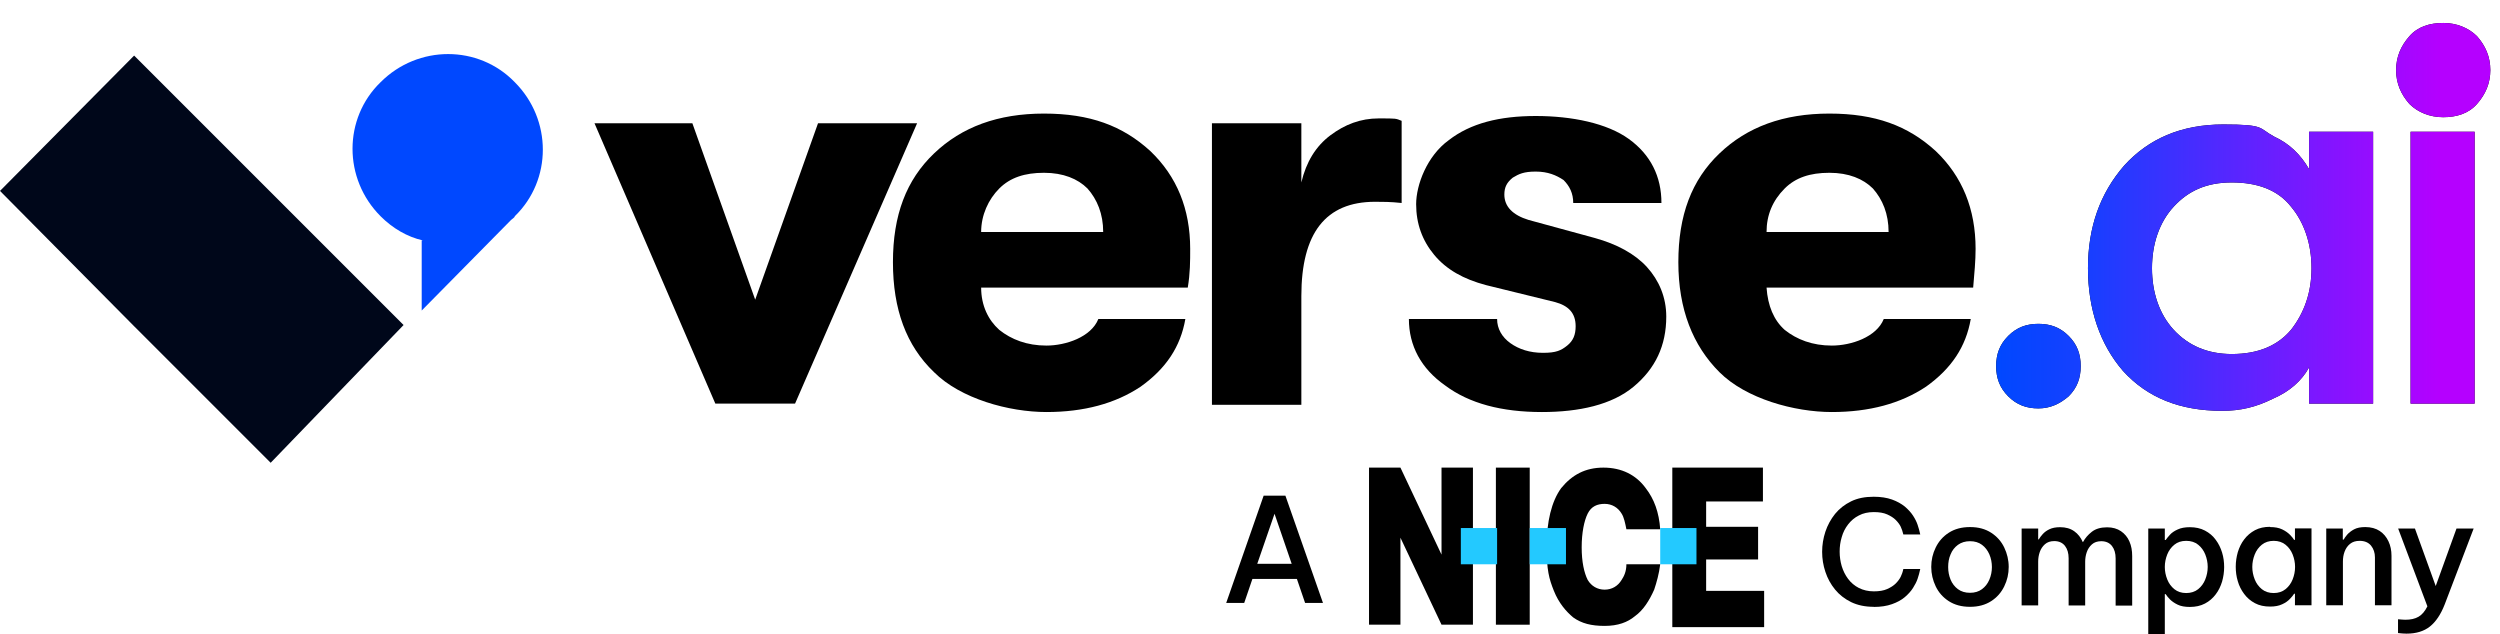 <svg xmlns="http://www.w3.org/2000/svg" xmlns:xlink="http://www.w3.org/1999/xlink" id="Layer_1" data-name="Layer 1" viewBox="0 0 206.9 52.5"><defs><style> .cls-1 { fill: url(#linear-gradient-3); } .cls-2 { fill: url(#linear-gradient-2); } .cls-3 { fill: #00071a; } .cls-3, .cls-4 { fill-rule: evenodd; } .cls-4 { fill: #0048ff; } .cls-5 { fill: url(#linear-gradient); } .cls-6 { isolation: isolate; } .cls-7 { fill: #23c9ff; } </style><linearGradient id="linear-gradient" x1="165.2" y1="-434.5" x2="206.1" y2="-434.5" gradientTransform="translate(0 -404.2) scale(1 -1)" gradientUnits="userSpaceOnUse"><stop offset="0" stop-color="#0048ff"></stop><stop offset=".2" stop-color="#1a3eff"></stop><stop offset=".5" stop-color="#5c24ff"></stop><stop offset=".9" stop-color="#b500ff"></stop></linearGradient><linearGradient id="linear-gradient-2" x1="165.2" y1="-426.35" x2="206.1" y2="-426.35" gradientTransform="translate(0 -404.2) scale(1 -1)" gradientUnits="userSpaceOnUse"><stop offset="0" stop-color="#0048ff"></stop><stop offset=".2" stop-color="#1a3eff"></stop><stop offset=".5" stop-color="#5c24ff"></stop><stop offset=".9" stop-color="#b500ff"></stop></linearGradient><linearGradient id="linear-gradient-3" x1="165.2" y1="-421.85" x2="206.1" y2="-421.85" gradientTransform="translate(0 -404.2) scale(1 -1)" gradientUnits="userSpaceOnUse"><stop offset="0" stop-color="#0048ff"></stop><stop offset=".2" stop-color="#1a3eff"></stop><stop offset=".5" stop-color="#5c24ff"></stop><stop offset=".9" stop-color="#b500ff"></stop></linearGradient></defs><g><path class="cls-3" d="M0,15.8L11.1,4.6l11.1,11.1h0l11.2,11.2-11,11.4-11.3-11.3h0L0,15.8Z"></path><path class="cls-4" d="M35,19.9c-1.3-.3-2.5-1-3.5-2-3.1-3.1-3.1-8.1,0-11.1,3.1-3.1,8.1-3.1,11.1,0,3.1,3.1,3.1,8.1,0,11.1,0,.1-.2.2-.3.3l-7.4,7.5v-5.8h.1Z"></path><g class="cls-6"><path d="M59.2,33.4l-10-23.2h8.1l5.2,14.6,5.2-14.6h8.2l-10.1,23.2h-6.6Z"></path></g><g class="cls-6"><path d="M98.5,20.6c0,1,0,2-.2,3.2h-17.1c0,1.5.6,2.7,1.5,3.5,1,.8,2.3,1.3,3.9,1.3s3.7-.7,4.3-2.2h7.2c-.4,2.3-1.6,4.1-3.7,5.6-2.1,1.4-4.7,2.1-7.8,2.1s-7.1-1.1-9.3-3.3c-2.3-2.2-3.4-5.2-3.4-9.1s1.1-6.8,3.4-9,5.3-3.3,9.1-3.3,6.5,1,8.8,3.1c2.2,2.1,3.3,4.8,3.3,8.1ZM81.2,19.2h10.1c0-1.5-.5-2.7-1.3-3.6-.8-.8-2-1.3-3.6-1.3s-2.8.4-3.7,1.3-1.5,2.2-1.5,3.6Z"></path></g><g class="cls-6"><path d="M100.3,33.4V10.2h7.4v4.9c.4-1.7,1.2-3,2.4-3.9,1.2-.9,2.5-1.4,4-1.4s1.4,0,1.9.2v6.8c-.9-.1-1.6-.1-2.2-.1-4.1,0-6.1,2.6-6.1,7.8v9h-7.4v-.1Z"></path></g><g class="cls-6"><path d="M127.6,34.1c-3.3,0-6-.7-8-2.2-2-1.4-3-3.3-3-5.5h7.3c0,.8.4,1.5,1.1,2s1.6.8,2.7.8,1.5-.2,2-.6.7-.9.7-1.6c0-1.1-.6-1.7-1.7-2l-5.7-1.4c-1.9-.5-3.3-1.3-4.3-2.5s-1.5-2.6-1.5-4.2.9-4,2.7-5.3c1.8-1.4,4.2-2,7.2-2s5.9.6,7.7,1.9c1.8,1.3,2.7,3.1,2.7,5.3h-7.3c0-.8-.3-1.4-.8-1.9-.6-.4-1.3-.7-2.3-.7s-1.4.2-1.9.5c-.5.4-.7.8-.7,1.4,0,1,.7,1.7,2,2.1l5.5,1.5c1.8.5,3.3,1.3,4.3,2.4s1.6,2.5,1.6,4.1c0,2.4-.9,4.3-2.7,5.8s-4.5,2.1-7.6,2.1Z"></path></g><g class="cls-6"><path d="M163.5,20.6c0,1-.1,2-.2,3.2h-17.1c.1,1.5.6,2.7,1.5,3.5,1,.8,2.3,1.3,3.9,1.3s3.7-.7,4.3-2.2h7.2c-.4,2.3-1.6,4.1-3.7,5.6-2.1,1.4-4.7,2.1-7.8,2.1s-7.1-1.1-9.3-3.3-3.4-5.2-3.4-9.1,1.1-6.8,3.4-9c2.3-2.2,5.3-3.3,9.1-3.3s6.5,1,8.8,3.1c2.2,2.1,3.3,4.8,3.3,8.1ZM146.2,19.2h10.1c0-1.5-.5-2.7-1.3-3.6-.8-.8-2-1.3-3.6-1.3s-2.8.4-3.7,1.3c-1,1-1.5,2.2-1.5,3.6Z"></path></g><g><g><path d="M168.7,33.8c-1,0-1.8-.3-2.5-1s-1-1.5-1-2.5.3-1.8,1-2.5,1.5-1,2.5-1,1.8.3,2.5,1,1,1.5,1,2.5-.3,1.8-1,2.5c-.7.6-1.5,1-2.5,1Z"></path><path d="M183.9,34c-3.5,0-6.2-1.1-8.2-3.3-1.9-2.2-2.9-5.1-2.9-8.5s1-6.2,3-8.5c2-2.2,4.7-3.4,8.2-3.4s2.9.3,4.2,1c1.3.6,2.2,1.5,2.9,2.7v-3.1h5.3v22.5h-5.3v-3c-.6,1.1-1.6,2-3,2.6-1.4.7-2.7,1-4.2,1ZM184.7,29.3c2.2,0,3.8-.7,4.9-2,1.1-1.4,1.7-3.1,1.7-5.1s-.6-3.8-1.7-5.1c-1.1-1.4-2.8-2-4.9-2s-3.6.7-4.8,2c-1.2,1.3-1.8,3.1-1.8,5.1s.6,3.8,1.8,5.1,2.8,2,4.8,2Z"></path><path d="M205,8.6c-.7.8-1.7,1.1-2.8,1.1s-2.1-.4-2.8-1.1c-.7-.8-1.1-1.7-1.1-2.8s.4-2,1.1-2.8c.7-.8,1.7-1.1,2.8-1.1s2.1.4,2.8,1.1c.7.8,1.1,1.7,1.1,2.8s-.4,2-1.1,2.8ZM199.5,33.4V10.9h5.3v22.5h-5.3Z"></path></g><g><path class="cls-5" d="M168.7,33.8c-1,0-1.8-.3-2.5-1s-1-1.5-1-2.5.3-1.8,1-2.5,1.5-1,2.5-1,1.8.3,2.5,1,1,1.5,1,2.5-.3,1.8-1,2.5c-.7.6-1.5,1-2.5,1Z"></path><path class="cls-2" d="M183.9,34c-3.5,0-6.2-1.1-8.2-3.3-1.9-2.2-2.9-5.1-2.9-8.5s1-6.2,3-8.5c2-2.2,4.7-3.4,8.2-3.4s2.9.3,4.2,1c1.3.6,2.2,1.5,2.9,2.7v-3.1h5.3v22.5h-5.3v-3c-.6,1.1-1.6,2-3,2.6-1.4.7-2.7,1-4.2,1ZM184.7,29.3c2.2,0,3.8-.7,4.9-2,1.1-1.4,1.7-3.1,1.7-5.1s-.6-3.8-1.7-5.1c-1.1-1.4-2.8-2-4.9-2s-3.6.7-4.8,2c-1.2,1.3-1.8,3.1-1.8,5.1s.6,3.8,1.8,5.1,2.8,2,4.8,2Z"></path><path class="cls-1" d="M205,8.6c-.7.8-1.7,1.1-2.8,1.1s-2.1-.4-2.8-1.1c-.7-.8-1.1-1.7-1.1-2.8s.4-2,1.1-2.8c.7-.8,1.7-1.1,2.8-1.1s2.1.4,2.8,1.1c.7.8,1.1,1.7,1.1,2.8s-.4,2-1.1,2.8ZM199.5,33.4V10.9h5.3v22.5h-5.3Z"></path></g></g></g><g><path d="M134.6,46.7c0,.6-.2,1-.4,1.3-.3.5-.8.8-1.4.8s-1.1-.3-1.4-.8c-.3-.6-.5-1.5-.5-2.7s.2-2.2.5-2.8.8-.8,1.4-.8,1.1.3,1.4.8c.2.3.3.8.4,1.3h2.8c-.1-1.4-.5-2.5-1.2-3.4-.8-1.1-2-1.7-3.5-1.7s-2.6.6-3.5,1.7c-.8,1.1-1.2,2.8-1.2,4.8s.2,2.7.6,3.7c.4,1,1,1.7,1.6,2.2.7.5,1.5.7,2.6.7s1.9-.3,2.5-.8c.7-.5,1.2-1.3,1.6-2.2.2-.6.4-1.3.5-2.1h-2.8Z"></path><path d="M113.3,38.7h2.6l3.4,7.2v-7.2h2.6v13h-2.6l-3.4-7.2v7.2h-2.6v-13Z"></path><path d="M123.8,38.7h2.8v13h-2.8v-13Z"></path><path d="M138.4,38.7h7.5v2.8h-4.7v2.1h4.3v2.7h-4.3v2.6h4.8v3h-7.6v-13.2Z"></path><rect class="cls-7" x="120.9" y="43.7" width="3" height="3"></rect><rect class="cls-7" x="126.6" y="43.7" width="3" height="3"></rect><rect class="cls-7" x="137.4" y="43.7" width="3" height="3"></rect><path d="M101.48,49.9l3.1-8.88h1.8l3.11,8.88h-1.48l-.68-1.99h-3.68l-.68,1.99h-1.48ZM104.06,46.66h2.84l-1.42-4.14-1.43,4.14Z"></path><g><path d="M155.07,50.22c-.71,0-1.33-.13-1.87-.39-.53-.26-.98-.61-1.33-1.04-.36-.44-.62-.92-.8-1.46s-.27-1.09-.27-1.66.09-1.12.27-1.67c.18-.54.45-1.03.8-1.47.36-.44.8-.78,1.33-1.04s1.15-.38,1.87-.38c.58,0,1.09.08,1.51.23.42.15.77.35,1.06.58.28.24.51.49.68.75.17.26.3.52.38.76.08.24.16.51.22.8h-1.4c-.06-.25-.13-.46-.22-.65-.09-.18-.23-.37-.41-.55-.18-.18-.42-.33-.71-.46s-.66-.19-1.1-.19c-.47,0-.89.09-1.24.28-.36.18-.65.43-.89.74-.24.31-.42.66-.53,1.06-.12.39-.17.79-.17,1.2s.06.81.17,1.19c.12.39.29.74.53,1.06.24.32.54.57.89.75.36.18.77.28,1.24.28.44,0,.81-.06,1.1-.19s.53-.28.71-.46c.18-.18.32-.37.41-.55.09-.18.17-.4.22-.65h1.4c-.06.3-.14.57-.22.81-.08.24-.21.49-.38.76-.17.27-.4.52-.68.76-.28.24-.64.43-1.06.58-.42.15-.92.23-1.51.23Z"></path><path d="M163.04,50.22c-.7,0-1.28-.16-1.76-.47-.48-.31-.84-.72-1.08-1.22s-.37-1.04-.37-1.61.12-1.1.37-1.61.6-.91,1.08-1.22c.48-.31,1.06-.47,1.76-.47s1.27.16,1.75.47c.48.31.84.72,1.08,1.22s.37,1.04.37,1.61-.12,1.1-.37,1.61-.6.91-1.08,1.22c-.48.31-1.06.47-1.75.47ZM163.04,49.06c.39,0,.72-.1.99-.3.27-.2.47-.46.61-.79s.21-.68.21-1.04-.07-.73-.21-1.05c-.14-.32-.34-.59-.61-.79-.27-.2-.6-.3-.99-.3s-.72.1-1,.3c-.27.2-.48.46-.61.79-.14.32-.2.67-.2,1.05s.07.72.2,1.04.34.59.61.79c.27.2.6.3,1,.3Z"></path><path d="M167.31,50.1v-6.36h1.37v.9h.05c.07-.13.18-.27.32-.43.14-.16.33-.3.56-.41s.52-.17.88-.17c.47,0,.86.11,1.18.34.31.22.54.52.7.89h.02c.17-.32.41-.6.73-.85.32-.25.74-.37,1.27-.37.45,0,.83.11,1.14.32s.55.5.7.85c.16.36.23.76.23,1.21v4.1h-1.37v-3.91c0-.42-.1-.76-.3-1.02-.2-.26-.5-.4-.89-.4-.32,0-.58.09-.77.26-.2.18-.34.39-.43.65s-.13.52-.13.79v3.62h-1.37v-3.91c0-.42-.1-.76-.3-1.02-.2-.26-.5-.4-.89-.4-.32,0-.58.09-.77.26-.2.18-.34.39-.43.65s-.13.52-.13.79v3.62h-1.37Z"></path><path d="M177.79,52.45v-8.71h1.37v.95h.07c.08-.12.2-.26.35-.43s.37-.32.64-.44c.27-.13.61-.19,1.01-.19.47,0,.89.09,1.25.28.36.19.66.44.89.76.24.32.41.67.53,1.06.12.39.17.79.17,1.2s-.06.81-.17,1.2c-.12.39-.29.75-.53,1.06-.24.32-.53.57-.89.76-.36.19-.78.28-1.25.28-.41,0-.75-.06-1.01-.19-.27-.13-.48-.28-.64-.44s-.27-.31-.35-.43h-.07v3.3h-1.37ZM179.16,46.92c0,.36.07.7.2,1.03.13.33.33.6.59.81.26.21.59.32.98.32s.73-.11.99-.32.46-.48.59-.81c.13-.33.2-.67.2-1.03s-.07-.7-.2-1.03-.33-.6-.59-.81c-.26-.21-.59-.32-.99-.32s-.72.11-.98.32c-.26.21-.46.48-.59.81-.13.33-.2.67-.2,1.03Z"></path><path d="M187.87,43.62c.4,0,.73.06,1,.19.27.13.48.28.64.44s.28.31.35.43h.07v-.95h1.37v6.36h-1.37v-.95h-.07c-.07.12-.19.26-.35.43s-.37.32-.64.44c-.27.13-.6.19-1,.19-.48,0-.9-.09-1.25-.28-.36-.19-.65-.44-.89-.76-.24-.32-.42-.67-.53-1.06-.12-.39-.17-.79-.17-1.2s.06-.81.17-1.2c.12-.39.29-.75.53-1.06.24-.32.54-.57.89-.76.36-.19.77-.28,1.25-.28ZM188.17,44.76c-.39,0-.72.11-.98.32-.26.21-.46.48-.59.81s-.2.67-.2,1.03.07.7.2,1.03c.13.33.33.6.59.81.26.21.59.32.98.32s.72-.11.98-.32c.26-.21.46-.48.59-.81.13-.33.2-.67.2-1.03s-.07-.7-.2-1.03-.33-.6-.59-.81c-.26-.21-.59-.32-.98-.32Z"></path><path d="M192.52,50.1v-6.36h1.37v.92h.07c.06-.11.15-.25.29-.41.14-.16.33-.31.57-.44s.55-.19.93-.19c.47,0,.87.11,1.19.32s.56.5.73.86.25.76.25,1.19v4.1h-1.37v-3.96c0-.38-.11-.71-.32-.97-.21-.26-.53-.4-.94-.4-.33,0-.59.08-.8.25s-.35.38-.45.64c-.1.26-.14.54-.14.83v3.61h-1.37Z"></path><path d="M199.14,52.44c-.2,0-.43-.02-.68-.05v-1.14c.26.02.46.04.61.04.44,0,.8-.08,1.09-.25.28-.16.53-.45.73-.86l-2.42-6.44h1.39l1.72,4.76,1.72-4.76h1.42l-2.4,6.29c-.32.82-.73,1.43-1.22,1.82s-1.14.59-1.93.59Z"></path></g></g></svg>